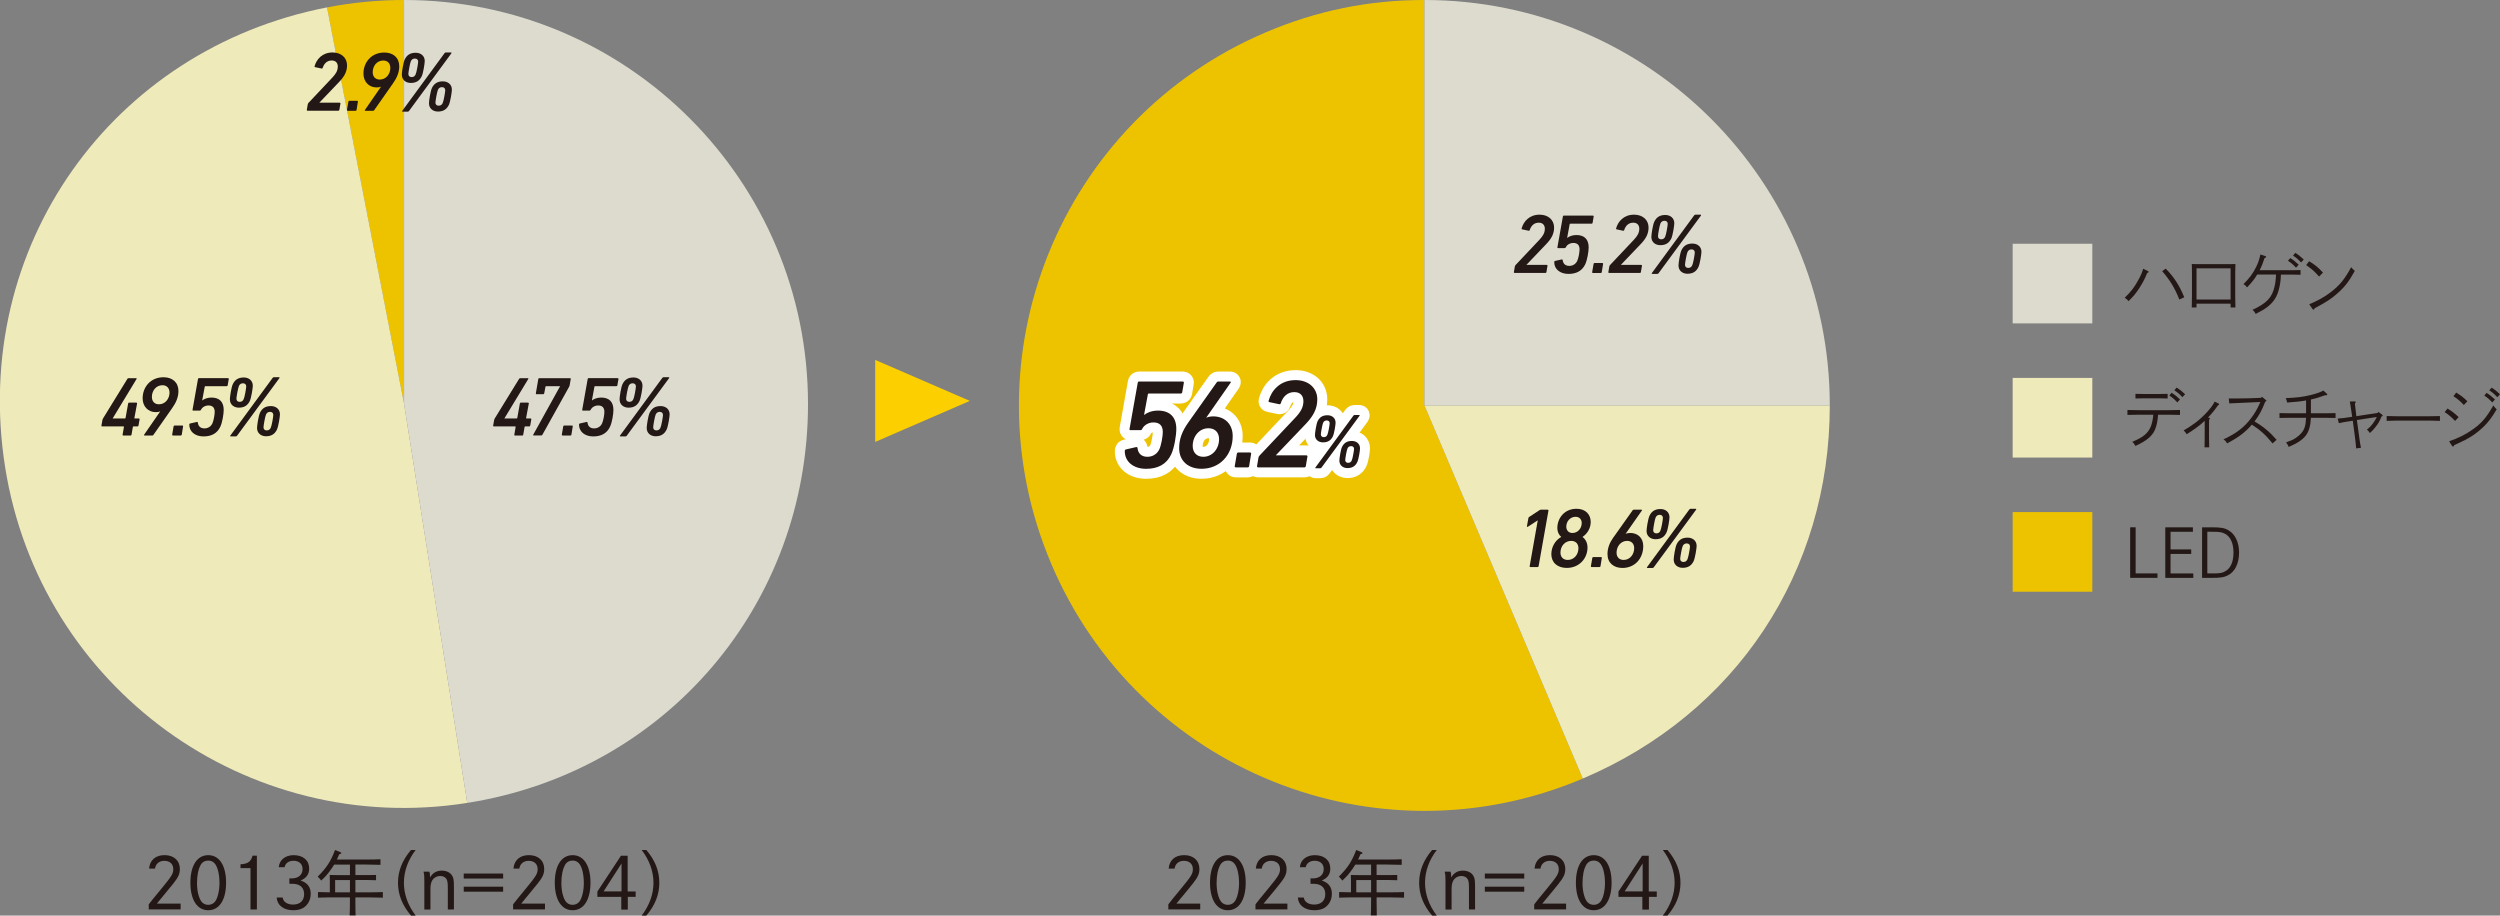 <?xml version="1.0" encoding="UTF-8"?>
<svg id="_レイヤー_2" data-name="レイヤー 2" xmlns="http://www.w3.org/2000/svg" viewBox="0 0 785.76 287.77">
  <rect x="0" y="0" width="785.76" height="287.77" fill="#808080" stroke="none"/>
  <defs>
    <style>
      .cls-1 {
        fill: #edc300;
      }

      .cls-2 {
        fill: #fccf00;
      }

      .cls-3 {
        fill: #231815;
      }

      .cls-4 {
        fill: none;
        stroke: #fff;
        stroke-linecap: round;
        stroke-linejoin: round;
        stroke-width: 6.27px;
      }

      .cls-5 {
        fill: #dcdbce;
      }

      .cls-6 {
        fill: #efeaba;
      }
    </style>
  </defs>
  <g id="_レイヤー_1-2" data-name="レイヤー 1">
    <g>
      <g>
        <rect class="cls-5" x="632.59" y="76.61" width="25.03" height="25.03"/>
        <g>
          <path class="cls-3" d="M675.14,85.23c.13.06.19.15.19.23,0,.15-.09.21-.44.31-.86,2.09-1.53,3.32-2.66,5.04-.98,1.48-1.7,2.34-3.22,3.84-.35-.46-.73-.77-1.21-1.07,1.94-1.86,2.97-3.2,4.16-5.35.86-1.53,1.3-2.53,1.65-3.76l1.53.75ZM680.69,84.42c2.59,2.63,4.33,5.33,5.83,9.01l-1.55.71c-1.34-3.45-2.97-6.15-5.39-8.91l1.11-.81Z"/>
          <path class="cls-3" d="M690.39,96.63h-1.51c.04-.8.06-2.01.06-3.68v-6.65c0-2.38-.02-2.64-.06-3.32.57.02,1.07.04,1.78.04h10.16c.71,0,1.22-.02,1.78-.04-.04.67-.06,2.07-.06,3.32v6.65c0,1.76.02,2.86.06,3.68h-1.51v-1.19h-10.71v1.19ZM701.09,94.14v-9.81h-10.71v9.81h10.71Z"/>
          <path class="cls-3" d="M720.14,84.94c.86,0,2.16-.04,2.93-.06v1.48c-.77-.02-2.07-.06-2.93-.06h-3.24c-.02,1.63-.29,3.49-.73,5-.76,2.68-2.16,4.41-4.87,6.11-.63.37-1.3.73-2.34,1.27-.27-.59-.57-.94-1-1.29,4.45-2.07,6.11-3.81,6.92-7.24.27-1.11.44-2.4.48-3.85h-5.92c-.88,1.48-1.51,2.26-3.18,4.04-.38-.54-.54-.69-1.13-1.03,1.88-1.88,2.93-3.28,3.93-5.29.67-1.34.98-2.2,1.4-4.04l1.51.5c.21.06.29.15.29.27,0,.15-.06.19-.5.35-.57,1.74-.9,2.57-1.55,3.83h9.93ZM719.85,81.11c.98.61,1.61,1.11,2.64,2.09l-.84.94c-.98-1.05-1.44-1.44-2.53-2.18l.73-.86ZM721.44,79.48c.98.61,1.61,1.11,2.64,2.09l-.84.92c-.98-1.03-1.44-1.42-2.53-2.16l.73-.86Z"/>
          <path class="cls-3" d="M725.76,82.12c1.78,1.05,2.78,1.84,4.37,3.56l-1.23,1.25c-1.53-1.71-1.92-2.07-4.06-3.62l.92-1.19ZM725.8,95.63c2.86-1.21,4.85-2.32,6.8-3.83,2.78-2.13,4.35-4.06,6.38-7.82.35.44.52.61,1.15,1.17-1.92,3.45-3.24,5.13-5.65,7.22-1.9,1.65-3.36,2.59-7.01,4.54-.08.27-.19.42-.31.42s-.25-.1-.37-.27l-.98-1.42Z"/>
        </g>
      </g>
      <g>
        <rect class="cls-6" x="632.59" y="118.78" width="25.03" height="25.03"/>
        <g>
          <path class="cls-3" d="M678.29,130.36c-.11,1.9-.48,3.64-1.05,4.87-.9,1.94-2.64,3.36-6.07,4.93-.29-.57-.57-.94-1-1.28,1.72-.75,2.34-1.07,3.1-1.57,2.09-1.4,3.03-3.08,3.43-6.13.04-.33.06-.61.09-.83h-4.81c-1.07,0-2.45.02-3.32.06v-1.55c.88.04,2.26.06,3.32.06h9.85c.96,0,2.45-.02,3.35-.06v1.55c-.9-.04-2.38-.06-3.35-.06h-3.53ZM681.3,125.25c-.63-.02-1.8-.06-2.49-.06h-5.14c-.69,0-1.86.04-2.49.06v-1.46c.63.02,1.69.04,2.49.04h5.14c.8,0,1.88-.02,2.49-.04v1.46ZM682.54,123.45c.98.61,1.63,1.11,2.64,2.09l-.84.94c-.96-1.03-1.44-1.44-2.51-2.18l.71-.86ZM684.13,121.82c.98.61,1.63,1.11,2.66,2.09l-.86.92c-.96-1.03-1.44-1.42-2.53-2.16l.73-.86Z"/>
          <path class="cls-3" d="M694.3,131.3c.17.02.29.11.29.25,0,.13-.06.21-.27.33-.02.75-.02,1.28-.02,2.36v3.34c0,1.32.02,2.16.06,3.01h-1.46c.02-.5.04-1.21.04-3.01v-5.33c-.11.08-.17.17-.37.35-1.03,1.03-3.37,2.7-5.31,3.89-.29-.52-.33-.63-.94-1.21.75-.38,2.32-1.38,3.64-2.36,2.55-1.88,5.48-5.1,6.09-6.69l1.25.61c.13.06.17.13.17.23,0,.15-.06.21-.36.33-.98,1.44-2.2,2.93-3.16,3.85l.35.04Z"/>
          <path class="cls-3" d="M700.54,125.23c.94.02,1.57.02,1.8.02.35,0,4.1-.06,4.31-.06l3.99-.15.29-.33,1.27,1.03c.09.06.15.15.15.23,0,.11-.1.19-.37.27-1.15,2.91-1.84,4.16-3.37,6.23,2.68,1.53,4.79,3.3,6.94,5.77l-1.28,1.13c-2.09-2.61-3.89-4.24-6.5-5.9-2.09,2.4-4.12,3.95-7.8,5.9-.31-.63-.57-.9-1.13-1.27,4.02-1.86,6.55-3.79,8.76-6.76.94-1.25,1.7-2.51,2.28-3.78l.56-1.21-3.7.17c-4.27.19-4.54.19-6.07.27l-.15-1.55Z"/>
          <path class="cls-3" d="M730.75,129.9c.94,0,2.43-.02,3.33-.06v1.53c-.9-.04-2.38-.06-3.33-.06h-4.43c-.06,2.3-.61,4.29-1.57,5.54-1.07,1.4-2.62,2.43-5.41,3.62-.17-.48-.38-.86-.82-1.42,1.69-.61,2.16-.81,3.01-1.38,1.46-.96,2.47-2.13,2.84-3.39.27-.86.36-1.51.44-2.97h-5.04c-1.07,0-2.45.02-3.32.06v-1.53c.88.04,2.26.06,3.32.06h5.04v-4.04c-1.51.29-3.47.5-5.96.67-.13-.59-.15-.65-.42-1.4,3.43-.13,5.42-.38,7.93-1,1.76-.44,3.07-.9,3.87-1.38l1.07.96c.11.09.17.21.17.31,0,.13-.15.25-.37.23l-.34-.02c-2.66.94-2.76.96-4.43,1.34v4.33h4.43Z"/>
          <path class="cls-3" d="M734.72,131.57c.96-.06,2.32-.23,4.58-.57-.57-3.95-.59-4.04-.75-4.79l1.51-.06c.21,0,.36.1.36.27,0,.13-.09.23-.27.42.04.42.19,1.74.46,3.97l6.67-1.03.27-.31,1.17.86c.11.08.17.19.17.27,0,.12-.06.19-.36.31-.75,1.75-1.05,2.22-1.9,3.3-.71.9-.98,1.19-1.78,1.9-.31-.52-.46-.69-.92-1.07.84-.69,1.32-1.17,1.8-1.82.46-.61,1.09-1.63,1.32-2.17l-6.27.96.52,3.83c.44,3.28.48,3.49.65,4.31.02.15.04.23.11.59l-1.51.19c-.08-1.23-.27-2.76-.56-4.93l-.5-3.77c-2.55.38-3.14.48-4.37.78l-.38-1.44Z"/>
          <path class="cls-3" d="M766.88,132.28c-.9-.04-2.36-.09-3.33-.09h-10.08c-1.07,0-2.45.04-3.33.09v-1.51c.88.04,2.26.06,3.33.06h10.08c.96,0,2.43-.02,3.33-.06v1.51Z"/>
          <path class="cls-3" d="M769.26,128.41c1.44.86,2.24,1.48,3.51,2.7l-1.13,1.19c-1.15-1.21-2.03-1.97-3.28-2.78l.9-1.11ZM769.76,138.7c2.89-.98,5.11-2.11,7.3-3.64,2.9-2.03,4.37-3.72,6.61-7.63.33.5.52.73,1.05,1.23-1.69,2.8-2.59,3.97-4.2,5.54-1.7,1.65-3.6,3.01-5.81,4.14-.92.46-1.57.75-3.37,1.59-.09.29-.19.42-.31.42s-.27-.11-.38-.25l-.88-1.4ZM772,123.39c1.44.88,2.26,1.51,3.51,2.72l-1.11,1.19c-1.15-1.23-2.05-1.97-3.28-2.78l.88-1.13ZM781.52,123.48c1,.61,1.63,1.11,2.66,2.09l-.85.92c-.96-1.03-1.42-1.42-2.51-2.16l.71-.85ZM783.11,121.84c1,.61,1.63,1.11,2.66,2.09l-.86.92c-.96-1.03-1.42-1.42-2.51-2.16l.71-.85Z"/>
        </g>
      </g>
      <g>
        <rect class="cls-1" x="632.59" y="160.95" width="25.03" height="25.03"/>
        <g>
          <path class="cls-3" d="M671.24,165.73v14.49h6.86v1.4h-8.58v-15.89h1.72Z"/>
          <path class="cls-3" d="M688.71,172.68v1.42h-6.5v6.13h7.15v1.4h-8.8v-15.89h8.68v1.4h-7.03v5.54h6.5Z"/>
          <path class="cls-3" d="M694.99,165.73c2.95,0,4.12.19,5.33.88,2.16,1.19,3.43,3.81,3.43,7.03,0,3.45-1.29,6.09-3.54,7.2-1.29.65-2.28.79-5.41.79h-2.68v-15.89h2.86ZM695.45,180.23c2.43,0,3.12-.15,4.16-.8,1.57-.98,2.38-2.97,2.38-5.75,0-2.95-.92-4.98-2.68-5.92-1-.52-1.65-.63-4.31-.63h-1.23v13.09h1.67Z"/>
        </g>
      </g>
      <g>
        <path class="cls-1" d="M127,126.96L102.78,2.33c7.98-1.55,16.09-2.33,24.23-2.33v126.96Z"/>
        <path class="cls-6" d="M127,126.96l19.86,125.4C77.61,263.32,12.57,216.08,1.61,146.82S35.25,15.46,102.78,2.33l24.23,124.63Z"/>
        <path class="cls-5" d="M127,126.96V0c70.12,0,126.96,56.84,126.96,126.96,0,63.18-44.7,115.51-107.1,125.4l-19.86-125.4Z"/>
      </g>
      <g>
        <path class="cls-1" d="M447.7,127.41l49.78,117.29c-64.77,27.5-139.57-2.73-167.07-67.5-27.5-64.77,2.73-139.57,67.5-167.07,16.06-6.82,32.33-10.13,49.78-10.13v127.41Z"/>
        <path class="cls-6" d="M447.7,127.41h127.41c0,52.35-29.44,96.83-77.63,117.29l-49.78-117.29Z"/>
        <path class="cls-5" d="M447.7,127.41V0c70.37,0,127.41,57.05,127.41,127.41,0,.56,0-.56,0,0h-127.41Z"/>
      </g>
      <g>
        <g>
          <path class="cls-4" d="M353.84,141.27l3.29-.76c.2-.04.36.08.4.32.16,1.59,1.15,2.74,3.1,2.74,1.59,0,2.98-.79,3.73-2.3.63-1.35,1.11-4.17,1.11-5.48,0-1.99-.99-3.02-2.94-3.02-1.71,0-3.05.99-3.53,2.03-.12.28-.28.4-.56.4h-3.14c-.24,0-.32-.12-.28-.4l2.58-14.49c.04-.24.16-.4.4-.4h13.74c.24,0,.4.16.35.4l-.51,2.98c-.04.23-.2.4-.44.4h-10.08c-.16,0-.24.08-.28.24l-1.19,6.43h.12c.72-.6,2.26-1.31,4.21-1.31,3.69,0,5.8,1.94,5.8,5.79,0,1.99-.63,5.96-1.63,8.02-1.47,3.06-4.13,4.49-7.86,4.49-4.05,0-6.75-2.3-6.71-5.64,0-.2.12-.4.32-.44Z"/>
          <path class="cls-4" d="M373.47,132.81l8.97-12.66c.16-.2.24-.24.52-.24h3.61c.28,0,.36.16.2.4l-7.62,10.92.08.04c.4-.23,1.23-.4,2.1-.4,3.49,0,6.11,2.3,6.11,6.19,0,5.84-3.97,10.28-9.8,10.28-4.09,0-7.03-2.38-7.03-6.51,0-2.82.95-5.32,2.86-8.02ZM378.2,143.57c2.86,0,4.96-2.5,4.96-5.56,0-2.06-1.27-3.41-3.33-3.41-2.9,0-4.96,2.54-4.96,5.55,0,2.07,1.27,3.42,3.33,3.42Z"/>
          <path class="cls-4" d="M388.75,142.62c.04-.24.2-.4.44-.4h3.69c.24,0,.4.16.36.4l-.63,3.89c-.04.24-.2.4-.44.4h-3.73c-.24,0-.4-.16-.36-.4l.67-3.89Z"/>
          <path class="cls-4" d="M395.57,143.73c.04-.2.16-.4.36-.6l11.24-11.91c1.67-1.79,2.5-3.26,2.5-5.12,0-1.71-.99-2.86-2.86-2.86-2.1,0-3.57,1.35-4.25,3.49-.08.24-.24.36-.48.32l-3.14-.67c-.2-.04-.28-.2-.2-.44.87-3.22,3.61-6.47,8.46-6.47,4.17,0,6.83,2.58,6.83,6.03,0,2.98-1.23,5.24-3.69,7.82l-9.29,9.72v.08h9.53c.23,0,.4.16.35.4l-.51,2.98c-.04.24-.2.4-.44.4h-14.53c-.24,0-.4-.16-.36-.4l.47-2.78Z"/>
          <path class="cls-4" d="M413.3,136.7c0-.67.41-3.43.83-4.31.57-1.17,1.48-1.88,3.1-1.88,1.38,0,2.55.83,2.55,2.34,0,.67-.43,3.43-.86,4.31-.57,1.17-1.48,1.88-3.1,1.88-1.36,0-2.53-.83-2.53-2.34ZM425.36,130.67c.12-.17.19-.24.38-.24h1.48c.14,0,.17.12.1.24l-11.94,16.26c-.12.17-.21.24-.41.24h-1.43c-.14,0-.19-.12-.1-.24l11.92-16.26ZM417.18,136.68c.29-.52.74-3.19.74-3.65,0-.55-.36-.88-.91-.88s-.91.24-1.14.72c-.26.52-.72,3.19-.72,3.65,0,.55.36.88.91.88s.91-.24,1.12-.72ZM421.81,140.47c.57-1.17,1.48-1.88,3.1-1.88,1.38,0,2.55.83,2.55,2.34,0,.67-.43,3.43-.86,4.31-.57,1.17-1.48,1.88-3.1,1.88-1.36,0-2.53-.83-2.53-2.34,0-.67.41-3.43.83-4.31ZM423.72,145.47c.52,0,.91-.24,1.12-.72.29-.52.74-3.19.74-3.65,0-.55-.36-.88-.91-.88s-.91.24-1.14.72c-.26.52-.72,3.19-.72,3.65,0,.55.36.88.91.88Z"/>
        </g>
        <g>
          <path class="cls-3" d="M353.84,141.27l3.29-.76c.2-.04.36.08.4.32.16,1.59,1.15,2.74,3.1,2.74,1.59,0,2.98-.79,3.73-2.3.63-1.35,1.11-4.17,1.11-5.48,0-1.99-.99-3.02-2.94-3.02-1.71,0-3.05.99-3.53,2.03-.12.28-.28.4-.56.4h-3.14c-.24,0-.32-.12-.28-.4l2.58-14.49c.04-.24.16-.4.4-.4h13.74c.24,0,.4.16.35.4l-.51,2.98c-.04.23-.2.4-.44.4h-10.08c-.16,0-.24.08-.28.24l-1.19,6.43h.12c.72-.6,2.26-1.31,4.21-1.31,3.69,0,5.8,1.94,5.8,5.79,0,1.99-.63,5.96-1.63,8.02-1.47,3.06-4.13,4.49-7.86,4.49-4.05,0-6.75-2.3-6.71-5.64,0-.2.12-.4.32-.44Z"/>
          <path class="cls-3" d="M373.47,132.81l8.97-12.66c.16-.2.24-.24.52-.24h3.61c.28,0,.36.16.2.4l-7.62,10.92.08.04c.4-.23,1.23-.4,2.1-.4,3.49,0,6.11,2.3,6.11,6.19,0,5.84-3.97,10.28-9.8,10.28-4.09,0-7.03-2.38-7.03-6.51,0-2.82.95-5.32,2.86-8.02ZM378.2,143.57c2.86,0,4.96-2.5,4.96-5.56,0-2.06-1.27-3.41-3.33-3.41-2.9,0-4.96,2.54-4.96,5.55,0,2.07,1.27,3.42,3.33,3.42Z"/>
          <path class="cls-3" d="M388.75,142.62c.04-.24.2-.4.44-.4h3.69c.24,0,.4.16.36.4l-.63,3.89c-.04.24-.2.4-.44.4h-3.73c-.24,0-.4-.16-.36-.4l.67-3.89Z"/>
          <path class="cls-3" d="M395.57,143.73c.04-.2.16-.4.36-.6l11.24-11.91c1.67-1.79,2.5-3.26,2.5-5.12,0-1.71-.99-2.86-2.86-2.86-2.1,0-3.57,1.35-4.25,3.49-.08.24-.24.36-.48.32l-3.14-.67c-.2-.04-.28-.2-.2-.44.87-3.22,3.61-6.47,8.46-6.47,4.17,0,6.83,2.58,6.83,6.03,0,2.98-1.23,5.24-3.69,7.82l-9.29,9.72v.08h9.53c.23,0,.4.16.35.4l-.51,2.98c-.04.24-.2.4-.44.4h-14.53c-.24,0-.4-.16-.36-.4l.47-2.78Z"/>
          <path class="cls-3" d="M413.3,136.7c0-.67.41-3.43.83-4.31.57-1.17,1.48-1.88,3.1-1.88,1.38,0,2.55.83,2.55,2.34,0,.67-.43,3.43-.86,4.31-.57,1.17-1.48,1.88-3.1,1.88-1.36,0-2.53-.83-2.53-2.34ZM425.36,130.67c.12-.17.19-.24.38-.24h1.48c.14,0,.17.12.1.24l-11.94,16.26c-.12.17-.21.24-.41.24h-1.43c-.14,0-.19-.12-.1-.24l11.92-16.26ZM417.18,136.68c.29-.52.74-3.19.74-3.65,0-.55-.36-.88-.91-.88s-.91.24-1.14.72c-.26.52-.72,3.19-.72,3.65,0,.55.36.88.91.88s.91-.24,1.12-.72ZM421.81,140.47c.57-1.17,1.48-1.88,3.1-1.88,1.38,0,2.55.83,2.55,2.34,0,.67-.43,3.43-.86,4.31-.57,1.17-1.48,1.88-3.1,1.88-1.36,0-2.53-.83-2.53-2.34,0-.67.41-3.43.83-4.31ZM423.72,145.47c.52,0,.91-.24,1.12-.72.29-.52.74-3.19.74-3.65,0-.55-.36-.88-.91-.88s-.91.24-1.14.72c-.26.52-.72,3.19-.72,3.65,0,.55.36.88.91.88Z"/>
        </g>
      </g>
      <g>
        <path class="cls-3" d="M476.14,83.67c.03-.13.11-.26.24-.4l7.5-7.95c1.11-1.19,1.67-2.17,1.67-3.42,0-1.14-.66-1.91-1.91-1.91-1.41,0-2.39.9-2.84,2.33-.05.16-.16.24-.32.21l-2.09-.45c-.13-.03-.19-.13-.13-.29.58-2.15,2.41-4.32,5.64-4.32,2.78,0,4.56,1.72,4.56,4.03,0,1.99-.82,3.5-2.47,5.22l-6.2,6.49v.05h6.36c.16,0,.27.11.24.27l-.34,1.99c-.03.16-.13.27-.29.27h-9.7c-.16,0-.27-.11-.24-.27l.32-1.86Z"/>
        <path class="cls-3" d="M488.69,82.03l2.2-.5c.13-.03.24.05.27.21.11,1.06.77,1.83,2.07,1.83,1.06,0,1.99-.53,2.49-1.54.43-.9.74-2.78.74-3.66,0-1.32-.66-2.01-1.96-2.01-1.14,0-2.04.66-2.36,1.35-.08.18-.18.27-.37.27h-2.09c-.16,0-.21-.08-.18-.27l1.72-9.67c.02-.16.11-.27.27-.27h9.17c.16,0,.27.11.24.27l-.34,1.99c-.03.16-.13.27-.29.27h-6.73c-.11,0-.16.05-.19.16l-.79,4.29h.08c.48-.4,1.51-.88,2.81-.88,2.47,0,3.87,1.3,3.87,3.87,0,1.32-.43,3.97-1.09,5.35-.98,2.04-2.76,3-5.25,3-2.7,0-4.51-1.54-4.48-3.76,0-.13.08-.27.21-.29Z"/>
        <path class="cls-3" d="M500.87,82.94c.03-.16.13-.27.29-.27h2.46c.16,0,.27.11.24.27l-.42,2.6c-.03.16-.13.27-.29.27h-2.49c-.16,0-.27-.11-.24-.27l.45-2.6Z"/>
        <path class="cls-3" d="M505.83,83.67c.03-.13.11-.26.24-.4l7.5-7.95c1.11-1.19,1.67-2.17,1.67-3.42,0-1.14-.66-1.91-1.91-1.91-1.41,0-2.39.9-2.84,2.33-.05.16-.16.24-.32.21l-2.09-.45c-.13-.03-.19-.13-.13-.29.58-2.15,2.41-4.32,5.64-4.32,2.78,0,4.56,1.72,4.56,4.03,0,1.99-.82,3.5-2.47,5.22l-6.2,6.49v.05h6.36c.16,0,.27.11.24.27l-.34,1.99c-.03.16-.13.27-.29.27h-9.7c-.16,0-.27-.11-.24-.27l.32-1.86Z"/>
        <path class="cls-3" d="M519.03,74.46c0-.74.45-3.82.93-4.8.64-1.3,1.64-2.09,3.45-2.09,1.54,0,2.83.93,2.83,2.6,0,.74-.48,3.82-.95,4.8-.64,1.3-1.64,2.09-3.45,2.09-1.51,0-2.81-.93-2.81-2.6ZM532.44,67.75c.13-.18.21-.27.43-.27h1.64c.16,0,.18.13.11.27l-13.28,18.07c-.13.18-.24.27-.45.27h-1.59c-.16,0-.21-.13-.11-.27l13.25-18.07ZM523.35,74.43c.32-.58.82-3.55.82-4.06,0-.61-.4-.98-1-.98s-1.01.27-1.27.8c-.29.58-.79,3.55-.79,4.05,0,.61.4.98,1,.98s1.01-.27,1.25-.79ZM528.49,78.64c.63-1.3,1.64-2.09,3.44-2.09,1.54,0,2.84.93,2.84,2.6,0,.74-.48,3.81-.95,4.8-.64,1.3-1.64,2.09-3.45,2.09-1.51,0-2.81-.93-2.81-2.6,0-.74.45-3.81.93-4.8ZM530.61,84.21c.58,0,1.01-.27,1.25-.79.32-.58.82-3.55.82-4.06,0-.61-.4-.98-1.01-.98s-1,.27-1.27.8c-.29.58-.8,3.55-.8,4.05,0,.61.4.98,1.01.98Z"/>
      </g>
      <g>
        <path class="cls-3" d="M155,133.75l.34-1.88c.03-.13.08-.24.19-.4l7.63-12.4c.11-.16.21-.21.4-.21h2.36c.16,0,.21.11.13.24l-7.5,12.38v.05h3.82c.11,0,.19-.05.21-.16l.82-4.56c.03-.16.13-.27.29-.27h2.28c.16,0,.26.11.24.27l-.85,4.56c-.03.11.03.16.13.16h1.27c.16,0,.27.11.24.27l-.35,1.96c-.03.16-.13.27-.29.27h-1.3c-.11,0-.16.05-.18.16l-.42,2.44c-.03.16-.13.27-.29.27h-2.28c-.16,0-.27-.11-.24-.27l.42-2.44c.03-.11-.03-.16-.13-.16h-6.73c-.16,0-.24-.11-.21-.27Z"/>
        <path class="cls-3" d="M176.04,121.43v-.05h-4.4c-.11,0-.16.05-.19.16l-.4,2.09c-.03.16-.13.27-.29.27h-2.15c-.16,0-.21-.11-.19-.27l.77-4.5c.03-.16.13-.27.29-.27h9.67c.19,0,.26.11.24.27l-.35,2.01c-.03.13-.05.21-.13.37l-8.43,15.13c-.11.18-.21.24-.42.24h-2.31c-.16,0-.24-.11-.13-.29l8.4-15.16Z"/>
        <path class="cls-3" d="M177.03,134.01c.03-.16.13-.27.29-.27h2.46c.16,0,.27.11.24.27l-.42,2.6c-.03.16-.13.27-.29.27h-2.49c-.16,0-.26-.11-.24-.27l.45-2.6Z"/>
        <path class="cls-3" d="M182.2,133.11l2.2-.5c.13-.03.24.05.26.21.11,1.06.77,1.83,2.07,1.83,1.06,0,1.99-.53,2.49-1.54.42-.9.74-2.78.74-3.66,0-1.32-.66-2.01-1.96-2.01-1.14,0-2.04.66-2.36,1.35-.08.18-.19.27-.37.27h-2.09c-.16,0-.21-.08-.19-.27l1.72-9.67c.03-.16.11-.27.27-.27h9.17c.16,0,.26.11.24.27l-.35,1.99c-.03.16-.13.27-.29.27h-6.73c-.11,0-.16.05-.19.16l-.79,4.29h.08c.48-.4,1.51-.88,2.81-.88,2.46,0,3.87,1.3,3.87,3.87,0,1.32-.42,3.97-1.09,5.35-.98,2.04-2.76,3-5.25,3-2.7,0-4.5-1.54-4.48-3.76,0-.13.08-.27.21-.29Z"/>
        <path class="cls-3" d="M194.73,125.53c0-.74.45-3.82.93-4.8.64-1.3,1.64-2.09,3.44-2.09,1.54,0,2.84.93,2.84,2.6,0,.74-.48,3.82-.95,4.8-.64,1.3-1.64,2.09-3.44,2.09-1.51,0-2.81-.93-2.81-2.6ZM208.14,118.83c.13-.18.21-.27.42-.27h1.64c.16,0,.19.13.11.27l-13.28,18.07c-.13.18-.24.27-.45.27h-1.59c-.16,0-.21-.13-.11-.27l13.25-18.07ZM199.05,125.51c.32-.58.82-3.55.82-4.06,0-.61-.4-.98-1.01-.98s-1.01.27-1.27.8c-.29.58-.8,3.55-.8,4.05,0,.61.4.98,1.01.98s1.01-.27,1.24-.79ZM204.19,129.72c.64-1.3,1.64-2.09,3.44-2.09,1.54,0,2.84.93,2.84,2.6,0,.74-.48,3.81-.96,4.8-.64,1.3-1.64,2.09-3.44,2.09-1.51,0-2.81-.93-2.81-2.6,0-.74.45-3.81.93-4.8ZM206.31,135.28c.58,0,1.01-.27,1.25-.79.32-.58.82-3.55.82-4.06,0-.61-.4-.98-1.01-.98s-1.01.27-1.27.8c-.29.58-.8,3.55-.8,4.05,0,.61.4.98,1.01.98Z"/>
      </g>
      <g>
        <path class="cls-3" d="M31.88,133.75l.34-1.88c.03-.13.08-.24.19-.4l7.63-12.4c.11-.16.21-.21.4-.21h2.36c.16,0,.21.11.13.24l-7.5,12.38v.05h3.82c.11,0,.19-.05.21-.16l.82-4.56c.03-.16.13-.27.29-.27h2.28c.16,0,.26.11.24.27l-.85,4.56c-.03.11.03.16.13.16h1.27c.16,0,.27.11.24.27l-.35,1.96c-.03.16-.13.27-.29.27h-1.3c-.11,0-.16.05-.18.16l-.42,2.44c-.03.16-.13.27-.29.27h-2.28c-.16,0-.27-.11-.24-.27l.42-2.44c.03-.11-.03-.16-.13-.16h-6.73c-.16,0-.24-.11-.21-.27Z"/>
        <path class="cls-3" d="M50.34,129.32l-.05-.02c-.24.16-.77.24-1.35.24-2.36,0-4.11-1.78-4.11-4.35,0-3.52,2.49-6.62,6.57-6.62,2.76,0,4.69,1.59,4.69,4.35,0,1.86-.74,3.63-1.96,5.33l-5.94,8.48c-.08.11-.16.16-.35.16h-2.38c-.19,0-.24-.13-.16-.27l5.04-7.29ZM53.28,123.41c0-1.4-.82-2.33-2.23-2.33-2.01,0-3.31,1.75-3.31,3.66,0,1.41.82,2.33,2.23,2.33,1.99,0,3.31-1.77,3.31-3.66Z"/>
        <path class="cls-3" d="M54.56,134.01c.03-.16.13-.27.29-.27h2.46c.16,0,.27.11.24.27l-.42,2.6c-.03.16-.13.27-.29.27h-2.49c-.16,0-.26-.11-.24-.27l.45-2.6Z"/>
        <path class="cls-3" d="M59.72,133.11l2.2-.5c.13-.03.24.05.26.21.11,1.06.77,1.83,2.07,1.83,1.06,0,1.99-.53,2.49-1.54.42-.9.74-2.78.74-3.66,0-1.32-.66-2.01-1.96-2.01-1.14,0-2.04.66-2.36,1.35-.08.18-.19.27-.37.27h-2.09c-.16,0-.21-.08-.19-.27l1.72-9.67c.03-.16.11-.27.27-.27h9.17c.16,0,.26.11.24.27l-.35,1.99c-.03.16-.13.27-.29.27h-6.73c-.11,0-.16.05-.19.16l-.8,4.29h.08c.48-.4,1.51-.88,2.81-.88,2.46,0,3.87,1.3,3.87,3.87,0,1.32-.42,3.97-1.09,5.35-.98,2.04-2.76,3-5.25,3-2.7,0-4.51-1.54-4.48-3.76,0-.13.08-.27.21-.29Z"/>
        <path class="cls-3" d="M72.25,125.53c0-.74.45-3.82.93-4.8.64-1.3,1.64-2.09,3.44-2.09,1.54,0,2.84.93,2.84,2.6,0,.74-.48,3.82-.95,4.8-.64,1.3-1.64,2.09-3.44,2.09-1.51,0-2.81-.93-2.81-2.6ZM85.66,118.83c.13-.18.21-.27.42-.27h1.64c.16,0,.19.13.11.27l-13.28,18.07c-.13.18-.24.27-.45.27h-1.59c-.16,0-.21-.13-.11-.27l13.25-18.07ZM76.57,125.51c.32-.58.82-3.55.82-4.06,0-.61-.4-.98-1.01-.98s-1.01.27-1.27.8c-.29.58-.8,3.55-.8,4.05,0,.61.4.98,1.01.98s1.01-.27,1.24-.79ZM81.71,129.72c.64-1.3,1.64-2.09,3.44-2.09,1.54,0,2.84.93,2.84,2.6,0,.74-.48,3.81-.95,4.8-.64,1.3-1.64,2.09-3.44,2.09-1.51,0-2.81-.93-2.81-2.6,0-.74.45-3.81.93-4.8ZM83.83,135.28c.58,0,1.01-.27,1.25-.79.32-.58.82-3.55.82-4.06,0-.61-.4-.98-1.01-.98s-1.01.27-1.27.8c-.29.58-.8,3.55-.8,4.05,0,.61.4.98,1.01.98Z"/>
      </g>
      <g>
        <path class="cls-3" d="M483.33,163.57h-.05l-3.08,1.99c-.16.11-.32.02-.27-.19l.45-2.52c.02-.16.11-.29.24-.37l3.23-2.12c.16-.11.29-.16.45-.16h2.15c.16,0,.27.11.24.27l-3.1,17.49c-.03.16-.13.27-.29.27h-2.28c-.16,0-.27-.11-.24-.27l2.54-14.39Z"/>
        <path class="cls-3" d="M490.68,168.79l.02-.05c-.66-.5-1.22-1.51-1.22-2.81,0-2.89,2.07-6.02,6.04-6.02,2.89,0,4.45,1.86,4.45,4.13,0,1.83-.93,3.6-2.54,4.69l-.03.05c.88.64,1.56,1.77,1.56,3.31,0,3.42-2.6,6.41-6.52,6.41-2.97,0-4.85-1.72-4.85-4.32,0-2.15,1.11-4.29,3.08-5.4ZM492.77,175.99c1.88,0,3.34-1.59,3.34-3.68,0-1.35-.82-2.31-2.28-2.31-1.91,0-3.37,1.61-3.37,3.68,0,1.38.85,2.31,2.31,2.31ZM497.14,164.39c0-1.11-.69-1.96-1.93-1.96-1.64,0-2.92,1.38-2.92,3.1,0,1.11.69,1.99,1.93,1.99,1.64,0,2.92-1.4,2.92-3.13Z"/>
        <path class="cls-3" d="M500.47,175.36c.03-.16.13-.27.29-.27h2.46c.16,0,.27.11.24.27l-.42,2.6c-.03.16-.13.27-.29.27h-2.49c-.16,0-.27-.11-.24-.27l.45-2.6Z"/>
        <path class="cls-3" d="M507.17,168.82l5.99-8.46c.11-.13.16-.16.34-.16h2.41c.19,0,.24.11.13.27l-5.09,7.28.05.03c.26-.16.82-.27,1.4-.27,2.33,0,4.08,1.54,4.08,4.13,0,3.9-2.65,6.87-6.55,6.87-2.73,0-4.69-1.59-4.69-4.35,0-1.88.64-3.55,1.91-5.35ZM510.32,175.99c1.91,0,3.31-1.67,3.31-3.71,0-1.38-.85-2.28-2.23-2.28-1.93,0-3.31,1.7-3.31,3.71,0,1.38.85,2.28,2.22,2.28Z"/>
        <path class="cls-3" d="M517.52,166.88c0-.74.45-3.82.93-4.8.64-1.3,1.64-2.09,3.45-2.09,1.54,0,2.83.93,2.83,2.6,0,.74-.48,3.82-.95,4.8-.64,1.3-1.64,2.09-3.45,2.09-1.51,0-2.81-.93-2.81-2.6ZM530.93,160.18c.13-.19.21-.27.43-.27h1.64c.16,0,.18.13.11.27l-13.28,18.07c-.13.18-.24.27-.45.27h-1.59c-.16,0-.21-.13-.11-.27l13.25-18.07ZM521.84,166.85c.32-.58.82-3.55.82-4.06,0-.61-.4-.98-1-.98s-1.01.27-1.27.8c-.29.58-.79,3.55-.79,4.05,0,.61.4.98,1,.98s1.01-.27,1.25-.79ZM526.98,171.07c.63-1.3,1.64-2.09,3.44-2.09,1.54,0,2.84.93,2.84,2.6,0,.74-.48,3.81-.95,4.8-.64,1.3-1.64,2.09-3.45,2.09-1.51,0-2.81-.93-2.81-2.6,0-.74.45-3.81.93-4.8ZM529.1,176.63c.58,0,1.01-.27,1.25-.79.32-.59.82-3.55.82-4.06,0-.61-.4-.98-1.01-.98s-1,.27-1.27.8c-.29.58-.8,3.55-.8,4.05,0,.61.4.98,1.01.98Z"/>
      </g>
      <g>
        <path class="cls-3" d="M96.76,32.69c.03-.13.11-.27.24-.4l7.5-7.95c1.11-1.19,1.67-2.17,1.67-3.42,0-1.14-.66-1.91-1.91-1.91-1.4,0-2.38.9-2.84,2.33-.05.16-.16.24-.32.21l-2.09-.45c-.13-.03-.19-.13-.13-.29.58-2.15,2.41-4.32,5.64-4.32,2.78,0,4.56,1.72,4.56,4.03,0,1.99-.82,3.5-2.47,5.22l-6.2,6.49v.05h6.36c.16,0,.26.11.24.27l-.35,1.99c-.03.16-.13.27-.29.27h-9.7c-.16,0-.26-.11-.24-.27l.32-1.85Z"/>
        <path class="cls-3" d="M109.5,31.95c.03-.16.13-.27.29-.27h2.46c.16,0,.27.11.24.27l-.42,2.6c-.03.16-.13.27-.29.27h-2.49c-.16,0-.26-.11-.24-.27l.45-2.6Z"/>
        <path class="cls-3" d="M119.74,27.26l-.05-.02c-.24.16-.77.24-1.35.24-2.36,0-4.11-1.78-4.11-4.35,0-3.52,2.49-6.62,6.57-6.62,2.76,0,4.69,1.59,4.69,4.35,0,1.86-.74,3.63-1.96,5.33l-5.94,8.48c-.08.11-.16.16-.35.16h-2.38c-.19,0-.24-.13-.16-.27l5.04-7.29ZM122.68,21.35c0-1.4-.82-2.33-2.23-2.33-2.01,0-3.31,1.75-3.31,3.66,0,1.41.82,2.33,2.23,2.33,1.99,0,3.31-1.77,3.31-3.66Z"/>
        <path class="cls-3" d="M126.29,23.47c0-.74.45-3.82.93-4.8.64-1.3,1.64-2.09,3.44-2.09,1.54,0,2.84.93,2.84,2.6,0,.74-.48,3.82-.95,4.8-.64,1.3-1.64,2.09-3.44,2.09-1.51,0-2.81-.93-2.81-2.6ZM139.7,16.76c.13-.19.21-.27.42-.27h1.64c.16,0,.19.13.11.27l-13.28,18.07c-.13.18-.24.27-.45.27h-1.59c-.16,0-.21-.13-.11-.27l13.25-18.07ZM130.61,23.44c.32-.58.82-3.55.82-4.06,0-.61-.4-.98-1.01-.98s-1.01.27-1.27.8c-.29.58-.8,3.55-.8,4.05,0,.61.4.98,1.01.98s1.01-.27,1.24-.79ZM135.75,27.66c.64-1.3,1.64-2.09,3.44-2.09,1.54,0,2.84.93,2.84,2.6,0,.74-.48,3.81-.95,4.8-.64,1.3-1.64,2.09-3.44,2.09-1.51,0-2.81-.93-2.81-2.6,0-.74.45-3.81.93-4.8ZM137.87,33.22c.58,0,1.01-.27,1.25-.79.32-.59.82-3.55.82-4.06,0-.61-.4-.98-1.01-.98s-1.01.27-1.27.8c-.29.58-.8,3.55-.8,4.05,0,.61.4.98,1.01.98Z"/>
      </g>
      <g>
        <path class="cls-3" d="M46.75,285.85v-1.61c1.13-1.46,1.63-2.08,3.93-4.86,3.31-4.02,3.78-4.77,3.78-6.21,0-1.61-1.08-2.61-2.83-2.61-1.59,0-2.69.93-2.92,2.45h-1.85c.22-2.67,2.03-4.24,4.88-4.24s4.79,1.68,4.79,4.35c0,1.52-.46,2.58-2.08,4.61-.8,1.02-2.25,2.78-4.17,5.08-.18.2-.51.62-.97,1.19h7.46v1.83h-10.03Z"/>
        <path class="cls-3" d="M71.06,277.43c0,5.39-2.12,8.66-5.61,8.66s-5.61-3.27-5.61-8.66,2.12-8.65,5.61-8.65,5.61,3.27,5.61,8.65ZM63.07,271.87c-.75,1.3-1.15,3.31-1.15,5.74,0,2.69.71,5.19,1.7,6.1.53.46,1.13.68,1.83.68.82,0,1.52-.31,2.05-.91.86-.97,1.48-3.42,1.48-5.87,0-2.96-.62-5.39-1.66-6.4-.51-.49-1.13-.73-1.88-.73-1.02,0-1.88.49-2.39,1.39Z"/>
        <path class="cls-3" d="M75.59,272.86v-1.21c2.27-.11,3.31-.84,3.78-2.7h1.37v16.9h-2.01v-12.99h-3.13Z"/>
        <path class="cls-3" d="M87.61,272.58c.2-2.3,2.05-3.8,4.7-3.8,2.98,0,4.86,1.63,4.86,4.22,0,1.77-.86,2.98-2.67,3.75,2.14.73,3.16,2.03,3.16,4.18,0,1.92-.91,3.58-2.41,4.46-.82.46-1.83.7-3.07.7-3.05,0-5.08-1.57-5.21-3.99h1.88c.13,1.32,1.44,2.21,3.25,2.21,2.19,0,3.49-1.22,3.49-3.27,0-1.26-.51-2.23-1.46-2.76-.62-.35-1.39-.51-2.56-.51-.2,0-.42.02-.62.02v-1.72c.33.02.51.02.71.02,2.12,0,3.44-1.13,3.44-2.94,0-1.61-1.08-2.61-2.87-2.61-1.48,0-2.56.8-2.78,2.03h-1.83Z"/>
        <path class="cls-3" d="M109.99,275.05v-3.31h-4.95c-.24.4-.53.82-.84,1.28-1.11,1.59-1.83,2.45-3.27,3.75-.31-.46-.46-.66-1.08-1.24,2.76-2.74,4.09-4.75,5.45-8.37l1.52.6c.31.13.46.25.46.38,0,.15-.18.22-.64.33-.26.64-.51,1.17-.75,1.68h9.3c1.72,0,2.83-.02,4.39-.09v1.76c-1.13-.04-3.07-.09-4.39-.09h-3.49v3.31h3.84c1.1,0,1.74-.02,2.65-.04v1.66c-.68-.04-1.92-.07-2.65-.07h-3.84v3.87h4.24c1.79,0,2.87-.02,4.39-.09v1.77c-1.17-.04-3.05-.09-4.39-.09h-4.24v1.12c0,2.32.02,3.38.07,4.53h-1.88c.07-.99.09-2.5.09-4.53v-1.12h-5.65c-1.7,0-2.52.02-4.39.09v-1.77c.97.04,2.52.06,3.73.09v-3.51c0-1.06-.02-1.57-.04-1.94.6.02,1.5.04,2.58.04h3.78ZM109.99,276.6h-4.66v3.87h4.66v-3.87Z"/>
        <path class="cls-3" d="M130.64,267.15c-2.43,3.2-3.69,6.71-3.69,10.31s1.26,7.11,3.69,10.31h-1.46c-2.74-3.2-4.09-6.6-4.09-10.31s1.35-7.11,4.09-10.31h1.46Z"/>
        <path class="cls-3" d="M134.94,273.95c.18.49.22.91.22,1.83.9-1.48,2.08-2.14,3.73-2.14,1.44,0,2.67.62,3.25,1.63.44.79.53,1.39.53,3.73v6.85h-1.92v-6.62c0-1.68-.09-2.36-.4-2.89-.35-.64-1.08-1.01-1.97-1.01-1.08,0-2.1.58-2.58,1.48-.33.64-.51,1.39-.51,2.5v6.56h-1.92v-8.81c0-1.72-.02-2.19-.26-3.09h1.83Z"/>
        <path class="cls-3" d="M158.14,274.56v1.57h-12.39v-1.57h12.39ZM158.14,278.69v1.57h-12.39v-1.57h12.39Z"/>
        <path class="cls-3" d="M161.27,285.85v-1.61c1.13-1.46,1.63-2.08,3.93-4.86,3.31-4.02,3.78-4.77,3.78-6.21,0-1.61-1.08-2.61-2.83-2.61-1.59,0-2.69.93-2.92,2.45h-1.85c.22-2.67,2.03-4.24,4.88-4.24s4.79,1.68,4.79,4.35c0,1.52-.46,2.58-2.08,4.61-.8,1.02-2.25,2.78-4.17,5.08-.18.2-.51.62-.97,1.19h7.46v1.83h-10.03Z"/>
        <path class="cls-3" d="M185.59,277.43c0,5.39-2.12,8.66-5.61,8.66s-5.61-3.27-5.61-8.66,2.12-8.65,5.61-8.65,5.61,3.27,5.61,8.65ZM177.59,271.87c-.75,1.3-1.15,3.31-1.15,5.74,0,2.69.71,5.19,1.7,6.1.53.46,1.13.68,1.83.68.82,0,1.52-.31,2.05-.91.86-.97,1.48-3.42,1.48-5.87,0-2.96-.62-5.39-1.66-6.4-.51-.49-1.13-.73-1.88-.73-1.01,0-1.88.49-2.39,1.39Z"/>
        <path class="cls-3" d="M187.75,280.22l7.42-11.26h2.1v11.22h2.52v1.7h-2.47v4.02h-2.05v-4.02h-7.51v-1.66ZM195.35,280.18v-8.79l-5.65,8.79h5.65Z"/>
        <path class="cls-3" d="M201.68,287.77c2.43-3.2,3.71-6.71,3.71-10.31s-1.28-7.11-3.71-10.31h1.46c2.74,3.2,4.09,6.6,4.09,10.31s-1.35,7.11-4.09,10.31h-1.46Z"/>
      </g>
      <g>
        <path class="cls-3" d="M367.21,285.85v-1.61c1.13-1.46,1.63-2.08,3.93-4.86,3.31-4.02,3.78-4.77,3.78-6.21,0-1.61-1.08-2.61-2.83-2.61-1.59,0-2.69.93-2.92,2.45h-1.86c.22-2.67,2.03-4.24,4.88-4.24s4.79,1.68,4.79,4.35c0,1.52-.47,2.58-2.08,4.61-.79,1.02-2.25,2.78-4.17,5.08-.18.2-.51.62-.97,1.19h7.47v1.83h-10.03Z"/>
        <path class="cls-3" d="M391.53,277.43c0,5.39-2.12,8.66-5.61,8.66s-5.61-3.27-5.61-8.66,2.12-8.65,5.61-8.65,5.61,3.27,5.61,8.65ZM383.53,271.87c-.75,1.3-1.15,3.31-1.15,5.74,0,2.69.7,5.19,1.7,6.1.53.46,1.13.68,1.83.68.82,0,1.52-.31,2.05-.91.86-.97,1.48-3.42,1.48-5.87,0-2.96-.62-5.39-1.66-6.4-.51-.49-1.13-.73-1.88-.73-1.01,0-1.88.49-2.38,1.39Z"/>
        <path class="cls-3" d="M394.6,285.85v-1.61c1.13-1.46,1.63-2.08,3.93-4.86,3.31-4.02,3.78-4.77,3.78-6.21,0-1.61-1.08-2.61-2.83-2.61-1.59,0-2.69.93-2.92,2.45h-1.85c.22-2.67,2.03-4.24,4.88-4.24s4.79,1.68,4.79,4.35c0,1.52-.47,2.58-2.08,4.61-.79,1.02-2.25,2.78-4.17,5.08-.18.2-.51.62-.97,1.19h7.47v1.83h-10.03Z"/>
        <path class="cls-3" d="M408.55,272.58c.2-2.3,2.05-3.8,4.71-3.8,2.98,0,4.86,1.63,4.86,4.22,0,1.77-.86,2.98-2.67,3.75,2.14.73,3.16,2.03,3.16,4.18,0,1.92-.91,3.58-2.41,4.46-.82.46-1.83.7-3.07.7-3.05,0-5.08-1.57-5.21-3.99h1.88c.13,1.32,1.44,2.21,3.25,2.21,2.19,0,3.49-1.22,3.49-3.27,0-1.26-.51-2.23-1.46-2.76-.62-.35-1.39-.51-2.56-.51-.2,0-.42.02-.62.02v-1.72c.33.02.51.02.7.02,2.12,0,3.45-1.13,3.45-2.94,0-1.61-1.08-2.61-2.87-2.61-1.48,0-2.56.8-2.78,2.03h-1.84Z"/>
        <path class="cls-3" d="M430.94,275.05v-3.31h-4.95c-.24.4-.53.82-.84,1.28-1.1,1.59-1.83,2.45-3.27,3.75-.31-.46-.46-.66-1.08-1.24,2.76-2.74,4.09-4.75,5.46-8.37l1.53.6c.31.13.46.25.46.38,0,.15-.18.22-.64.33-.27.64-.51,1.17-.75,1.68h9.3c1.72,0,2.83-.02,4.4-.09v1.76c-1.13-.04-3.07-.09-4.4-.09h-3.49v3.31h3.84c1.1,0,1.74-.02,2.65-.04v1.66c-.68-.04-1.92-.07-2.65-.07h-3.84v3.87h4.24c1.79,0,2.87-.02,4.39-.09v1.77c-1.17-.04-3.05-.09-4.39-.09h-4.24v1.12c0,2.32.02,3.38.06,4.53h-1.88c.06-.99.09-2.5.09-4.53v-1.12h-5.65c-1.7,0-2.52.02-4.4.09v-1.77c.97.04,2.52.06,3.73.09v-3.51c0-1.06-.02-1.57-.04-1.94.6.02,1.5.04,2.58.04h3.78ZM430.94,276.6h-4.66v3.87h4.66v-3.87Z"/>
        <path class="cls-3" d="M451.58,267.15c-2.43,3.2-3.69,6.71-3.69,10.31s1.26,7.11,3.69,10.31h-1.46c-2.74-3.2-4.08-6.6-4.08-10.31s1.35-7.11,4.08-10.31h1.46Z"/>
        <path class="cls-3" d="M455.89,273.95c.18.49.22.91.22,1.83.91-1.48,2.08-2.14,3.73-2.14,1.44,0,2.67.62,3.25,1.63.44.79.53,1.39.53,3.73v6.85h-1.92v-6.62c0-1.68-.09-2.36-.4-2.89-.35-.64-1.08-1.01-1.97-1.01-1.08,0-2.1.58-2.58,1.48-.33.64-.51,1.39-.51,2.5v6.56h-1.92v-8.81c0-1.72-.02-2.19-.27-3.09h1.83Z"/>
        <path class="cls-3" d="M479.08,274.56v1.57h-12.39v-1.57h12.39ZM479.08,278.69v1.57h-12.39v-1.57h12.39Z"/>
        <path class="cls-3" d="M482.21,285.85v-1.61c1.13-1.46,1.63-2.08,3.93-4.86,3.31-4.02,3.78-4.77,3.78-6.21,0-1.61-1.08-2.61-2.83-2.61-1.59,0-2.69.93-2.92,2.45h-1.86c.22-2.67,2.03-4.24,4.88-4.24s4.79,1.68,4.79,4.35c0,1.52-.47,2.58-2.08,4.61-.79,1.02-2.25,2.78-4.17,5.08-.18.2-.51.62-.97,1.19h7.47v1.83h-10.03Z"/>
        <path class="cls-3" d="M506.53,277.43c0,5.39-2.12,8.66-5.61,8.66s-5.61-3.27-5.61-8.66,2.12-8.65,5.61-8.65,5.61,3.27,5.61,8.65ZM498.54,271.87c-.75,1.3-1.15,3.31-1.15,5.74,0,2.69.7,5.19,1.7,6.1.53.46,1.13.68,1.83.68.82,0,1.52-.31,2.05-.91.86-.97,1.48-3.42,1.48-5.87,0-2.96-.62-5.39-1.66-6.4-.51-.49-1.13-.73-1.88-.73-1.01,0-1.88.49-2.38,1.39Z"/>
        <path class="cls-3" d="M508.69,280.22l7.42-11.26h2.1v11.22h2.52v1.7h-2.47v4.02h-2.06v-4.02h-7.51v-1.66ZM516.29,280.18v-8.79l-5.65,8.79h5.65Z"/>
        <path class="cls-3" d="M522.63,287.77c2.43-3.2,3.71-6.71,3.71-10.31s-1.28-7.11-3.71-10.31h1.46c2.74,3.2,4.09,6.6,4.09,10.31s-1.35,7.11-4.09,10.31h-1.46Z"/>
      </g>
      <polygon class="cls-2" points="275.07 113.12 304.82 126 275.07 138.9 275.07 113.12"/>
    </g>
  </g>
</svg>